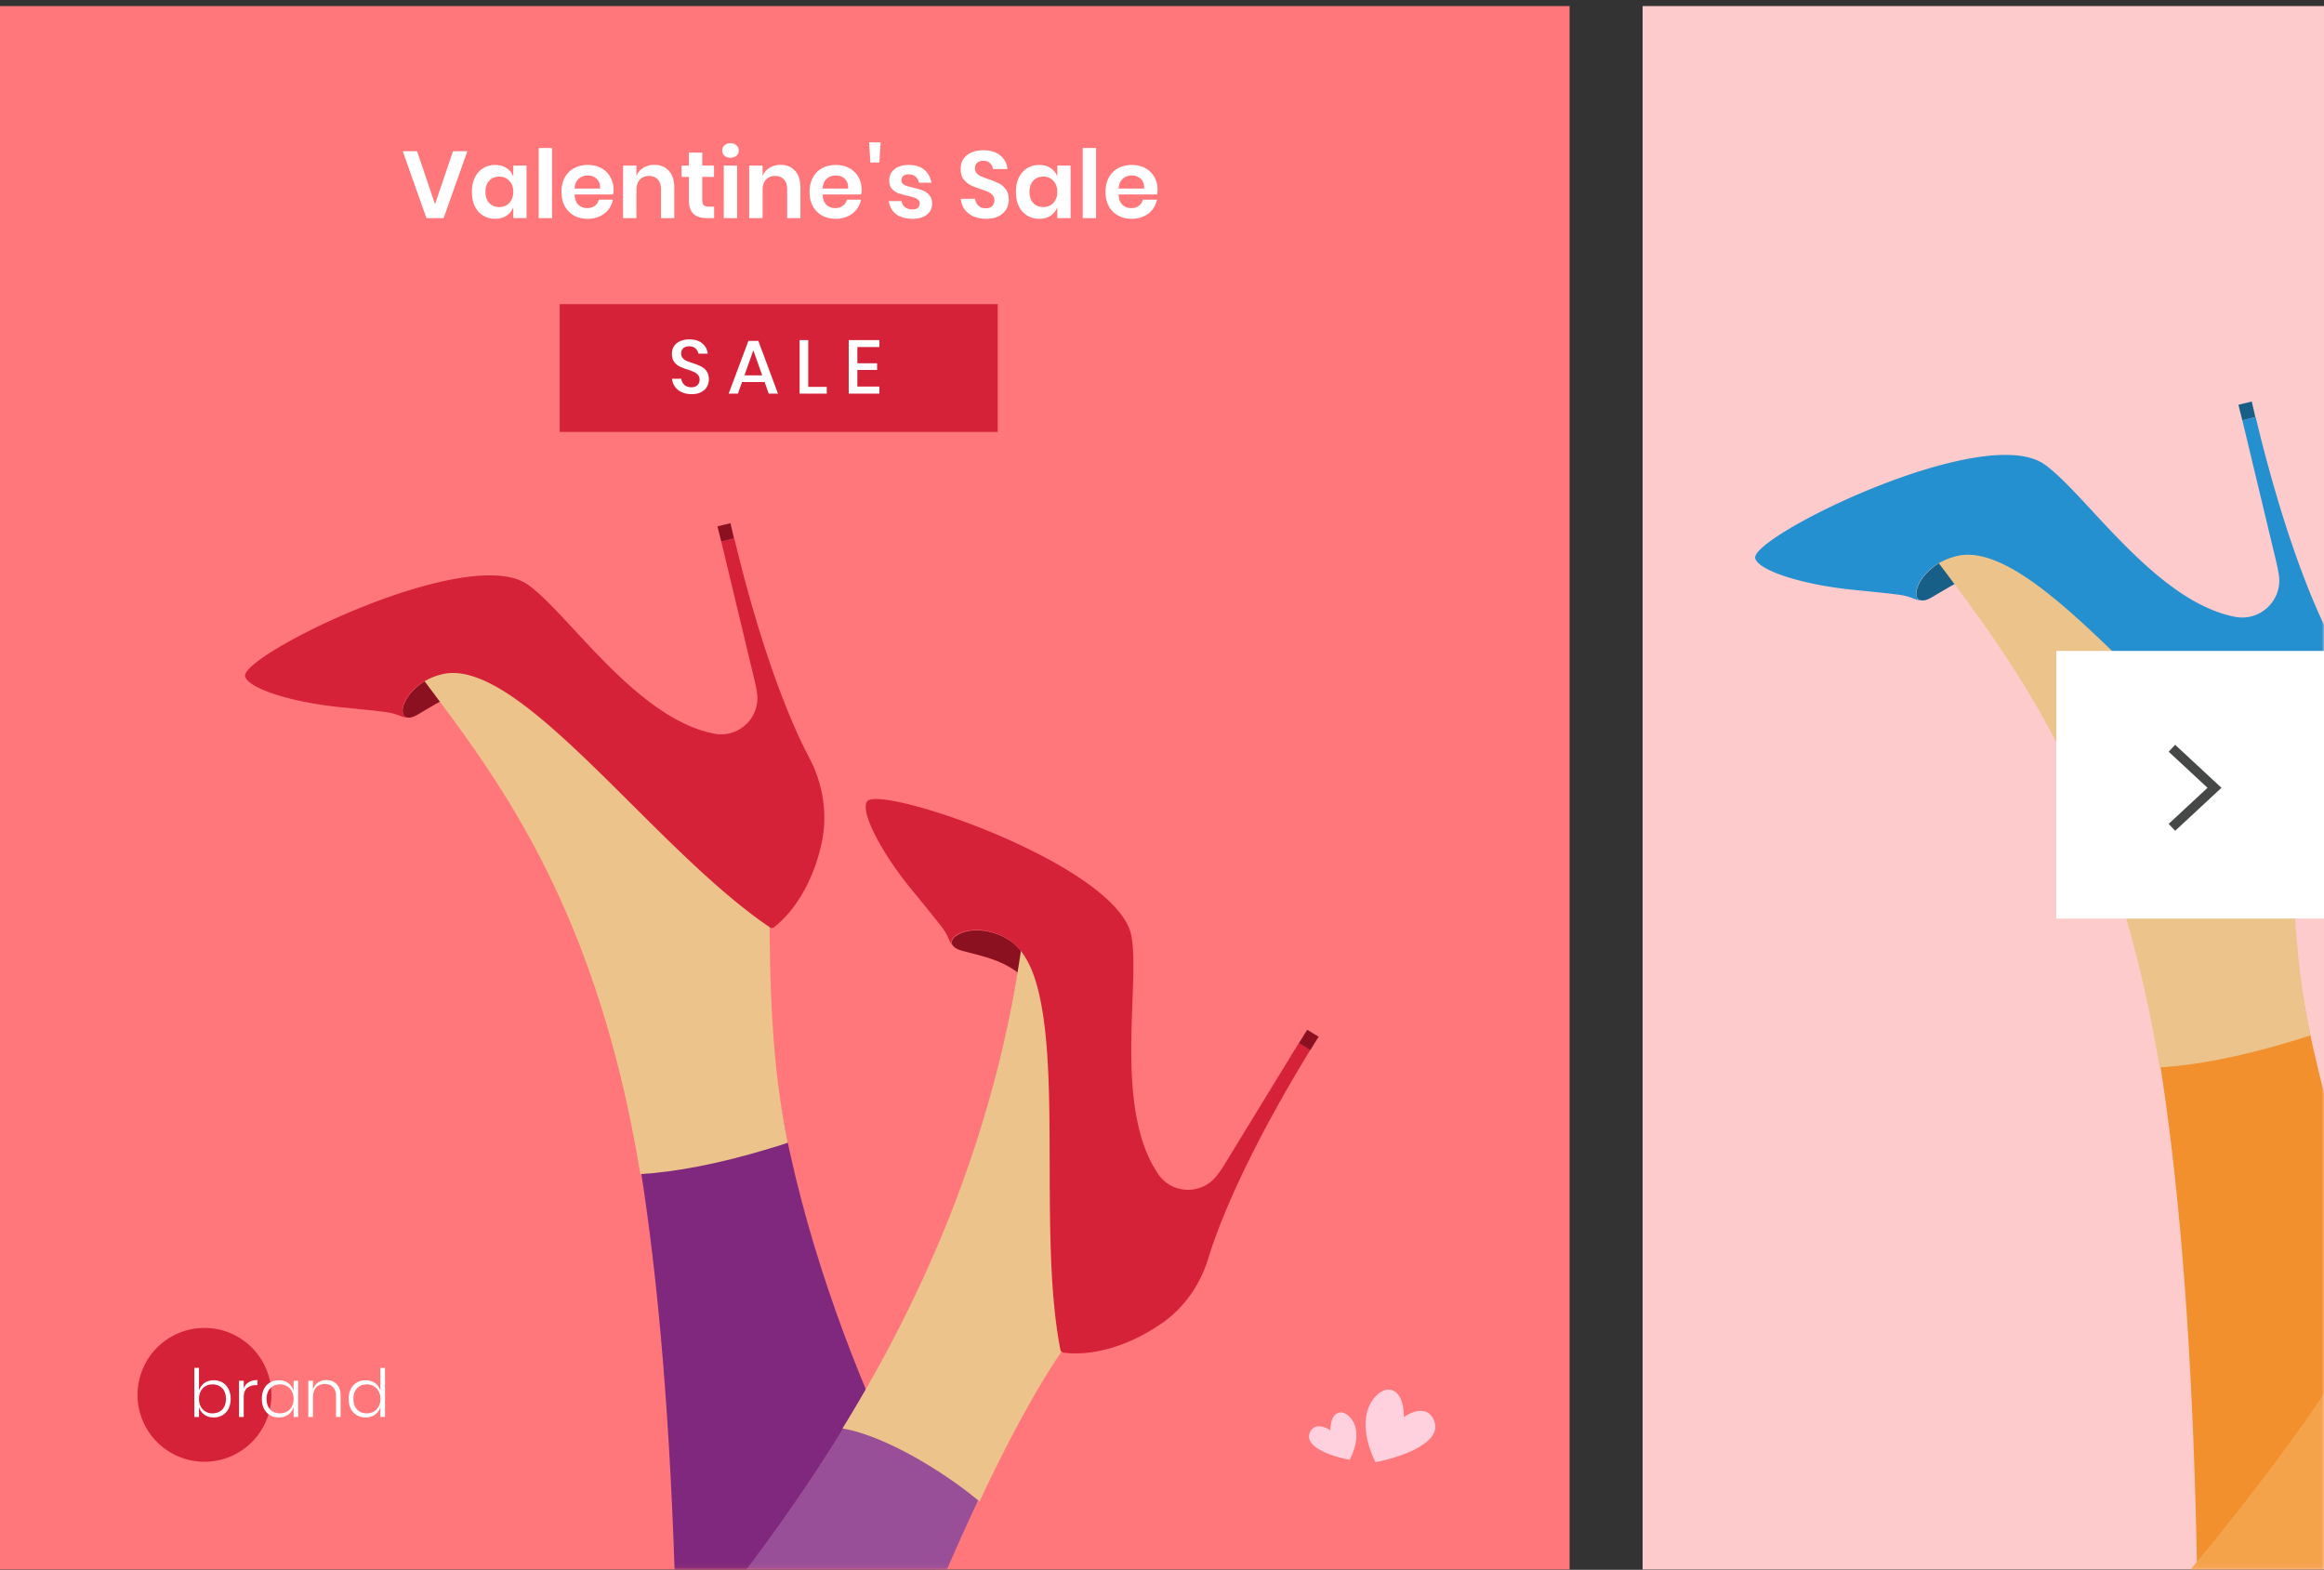 <svg fill="none" xmlns="http://www.w3.org/2000/svg" viewBox="0 0 490 331"><rect x="0" y="0" width="490" height="331" fill="#333333" stroke="none"/><path fill="#FDCBCB" d="M346.335 1.283H490v329.66H346.335z"/><path fill="#FF777A" d="M0 1.283h330.942v329.66H0z"/><mask id="a" maskUnits="userSpaceOnUse" x="0" y="0" width="331" height="331"><path fill="#FFF" d="M0 0h330.942v330.942H0z"/></mask><g mask="url(#a)"><path d="M107.201 146.365c-5.217-3.411-9.966-5.217-13.912-4.214-7.692 1.873-10.033 8.963-7.29 9.164.535.067 1.204-.134 2.006-.602 4.883-2.809 10.501-7.157 19.196-4.348z" fill="#8B1121"/><path d="M216.357 191.779c0 .201-.067.402-.067.536" stroke="#E72828" stroke-miterlimit="10"/><path d="M89.477 141.817c25.349 34.713 53.507 55.514 53.507 237.239 0 0 16.855 160.858 95.645 148.685l31.57-13.912c0-27.757-78.188-101.13-78.188-148.216 0-30.433 9.966-33.71 3.545-45.214-6.421-11.505-38.125-74.042-33.309-130.091l-72.77-48.491z" fill="#7F287D"/><path d="M166.126 240.94c-1.939.668-2.006.668-4.013 1.27-10.3 3.144-19.864 4.95-27.088 5.351-10.033-60.932-33.375-87.485-50.097-110.025 34.78 7.558 77.319 29.764 77.319 52.839 0 16.587.401 34.379 3.879 50.565z" fill="#EDC38C"/><path d="M216.357 192.047C202.11 322.673 89.477 387.751 89.477 424.672c0 31.636 64.543 90.294 64.543 90.294l109.825-6.086c0-15.25-108.821-60.665-108.821-86.683 0-7.491 13.176-22.473 21.536-37.121 8.361-14.648 34.714-93.572 56.785-111.497l-16.988-81.532z" fill="#994F97"/><path d="M219.434 210.975c-1.271-6.153-3.345-10.701-6.823-12.841-6.755-4.147-13.444-.803-11.638 1.337.335.402.937.736 1.873 1.004 5.351 1.471 12.441 2.407 16.588 10.5z" fill="#8B1121"/><path d="M233.412 273.379c-8.695 7.825-18.192 24.747-26.887 43.207a87.365 87.365 0 00-7.491-5.551c-8.093-5.418-16.053-8.963-21.403-9.832 18.46-30.031 33.843-65.882 38.659-108.755 8.962 19.397 9.631 67.219 17.122 80.931z" fill="#EDC38C"/><path d="M254.749 265.353c3.143-10.234 10.166-25.416 21.536-44.01l-2.407-1.472-15.584 25.483a22.054 22.054 0 01-1.806 2.609c-3.144 4.013-9.297 3.879-12.24-.335-9.565-13.912-3.813-39.997-5.685-50.23-2.743-15.049-53.441-32.238-55.782-28.359-1.338 2.14 2.809 10.501 9.631 18.794 2.809 3.412 4.749 5.819 6.154 7.625 1.538 2.007 1.404 3.01 2.34 3.946-1.805-2.14 4.883-5.484 11.638-1.337 3.478 2.14 5.619 6.688 6.823 12.842 3.879 18.727-.067 51.902 4.213 73.707.067.334.335.535.669.601 5.619.736 12.775-1.07 19.33-5.283.067-.067.134-.067.201-.134 5.35-3.278 9.163-8.495 10.969-14.447z" fill="#D62239"/><path d="M276.285 221.409l1.739-2.809-2.407-1.471s-.669 1.07-1.739 2.809l2.407 1.471z" fill="#8B1121"/><path d="M170.675 159.875c-5.017-9.497-10.769-25.148-15.852-46.351l-2.742.669 6.956 29.028c.267 1.137.468 2.14.602 3.077.602 5.083-3.88 9.297-8.896 8.427-16.587-3.076-31.035-25.617-39.529-31.502-12.574-8.695-60.597 14.982-59.527 19.396.602 2.475 9.43 5.418 20.065 6.488 4.415.468 7.491.736 9.765 1.07 2.475.335 3.144 1.137 4.482 1.137-2.81-.267-.402-7.357 7.29-9.163 3.946-.936 8.695.803 13.912 4.214 15.985 10.501 36.653 36.719 55.113 49.16a.702.702 0 00.869 0c4.482-3.478 8.294-9.832 9.966-17.39 0-.067 0-.134.067-.268 1.338-6.153.335-12.507-2.541-17.992z" fill="#D62239"/><path d="M154.756 113.525l-.736-3.211-2.742.669s.268 1.204.803 3.21l2.675-.668z" fill="#8B1121"/></g><mask id="b" maskUnits="userSpaceOnUse" x="346" y="1" width="144" height="330"><path fill="#FFF" d="M346.335 1.283H490v329.66H346.335z"/></mask><g mask="url(#b)"><path d="M426.873 121.541c-5.338-3.49-10.196-5.337-14.233-4.311-7.869 1.916-10.264 9.169-7.458 9.375.547.068 1.231-.137 2.052-.616 4.996-2.874 10.743-7.322 19.639-4.448z" fill="#185F88"/><path d="M408.74 116.888c25.933 35.513 54.74 56.793 54.74 242.704 0 0 17.243 164.563 97.848 152.11l32.297-14.233c0-28.396-79.989-103.459-79.989-151.63 0-31.134 10.195-34.487 3.626-46.256-6.569-11.769-39.002-75.747-34.076-133.087l-74.446-49.608z" fill="#F1902D"/><path d="M487.155 218.294c-1.984.685-2.053.685-4.105 1.3-10.538 3.216-20.323 5.064-27.713 5.474-10.263-62.335-34.144-89.5-51.25-112.559 35.581 7.732 79.099 30.449 79.099 54.056 0 16.969.411 35.17 3.969 51.729z" fill="#EDC38C"/><path d="M538.543 168.275C523.968 301.91 408.74 368.488 408.74 406.258c0 32.366 66.03 92.374 66.03 92.374l112.354-6.226c0-15.601-111.327-62.062-111.327-88.679 0-7.664 13.479-22.991 22.032-37.976 8.554-14.986 35.513-95.727 58.094-114.065l-17.38-83.411z" fill="#F5A34B"/><path d="M491.808 135.363c-5.132-9.717-11.016-25.728-16.217-47.419l-2.805.684 7.116 29.697c.274 1.163.479 2.19.616 3.148.616 5.2-3.969 9.511-9.101 8.621-16.969-3.147-31.749-26.207-40.439-32.228-12.864-8.895-61.993 15.327-60.898 19.843.615 2.532 9.647 5.543 20.527 6.637 4.516.479 7.664.753 9.99 1.095 2.532.342 3.216 1.163 4.585 1.163-2.874-.273-.411-7.526 7.458-9.374 4.037-.958 8.895.821 14.233 4.311 16.353 10.743 37.497 37.565 56.382 50.293a.72.72 0 00.889 0c4.585-3.559 8.485-10.059 10.196-17.791 0-.068 0-.137.068-.274 1.369-6.295.342-12.795-2.6-18.406z" fill="#2490CF"/><path d="M475.523 87.944l-.753-3.284-2.805.684s.274 1.232.821 3.284l2.737-.684z" fill="#185F88"/></g><path fill="#fff" d="M433.56 137.251H490v56.44h-56.44z"/><path d="M457.932 157.775l8.979 8.338-8.979 8.337" stroke="#464747" stroke-width="2"/><circle cx="43.11" cy="294.11" r="14.11" fill="#D62239"/><path d="M45.063 291.038c.7 0 1.316.159 1.848.476.541.308.961.761 1.26 1.358.308.588.462 1.283.462 2.086 0 .793-.154 1.489-.462 2.086a3.226 3.226 0 01-1.26 1.358c-.541.317-1.157.476-1.848.476-.784 0-1.447-.201-1.988-.602a3.058 3.058 0 01-1.12-1.596v2.1h-.98v-10.36h.98v4.816a3.058 3.058 0 011.12-1.596c.541-.401 1.204-.602 1.988-.602zm-.266.868a2.9 2.9 0 00-1.47.378c-.43.252-.765.611-1.008 1.078-.243.457-.364.989-.364 1.596 0 .607.121 1.143.364 1.61.243.457.579.812 1.008 1.064a2.9 2.9 0 001.47.378c.868 0 1.559-.271 2.072-.812.513-.551.77-1.297.77-2.24 0-.943-.257-1.685-.77-2.226-.513-.551-1.204-.826-2.072-.826zm6.592.812a2.583 2.583 0 011.078-1.274c.495-.299 1.097-.448 1.806-.448v1.064h-.322c-.737 0-1.349.201-1.834.602-.485.392-.728 1.036-.728 1.932v4.186h-.994v-7.644h.994v1.582zm7.408-1.68c.774 0 1.432.201 1.974.602.55.401.928.933 1.134 1.596v-2.1h.966v7.644h-.966v-2.1a3.031 3.031 0 01-1.134 1.596c-.542.401-1.2.602-1.974.602-.691 0-1.312-.159-1.862-.476a3.316 3.316 0 01-1.274-1.358c-.3-.597-.448-1.293-.448-2.086 0-.803.149-1.498.448-2.086.308-.597.732-1.05 1.274-1.358.54-.317 1.162-.476 1.862-.476zm.252.868c-.86 0-1.55.275-2.072.826-.514.541-.77 1.283-.77 2.226 0 .943.256 1.689.77 2.24.522.541 1.213.812 2.072.812.54 0 1.026-.126 1.456-.378a2.62 2.62 0 001.022-1.064c.252-.467.378-1.003.378-1.61 0-.607-.126-1.139-.378-1.596a2.59 2.59 0 00-1.022-1.078 2.822 2.822 0 00-1.456-.378zm9.77-.91c.886 0 1.605.285 2.156.854.56.56.84 1.386.84 2.478v4.452h-.966v-4.382c0-.831-.21-1.465-.63-1.904-.42-.448-.994-.672-1.722-.672-.766 0-1.377.247-1.835.742-.448.485-.672 1.204-.672 2.156v4.06h-.993v-7.644h.993v1.876c.197-.653.551-1.153 1.065-1.498a3.089 3.089 0 011.763-.518zm8.284.042c.775 0 1.433.201 1.974.602.55.401.924.933 1.12 1.596v-4.816h.98v10.36h-.98v-2.1a2.957 2.957 0 01-1.12 1.596c-.541.401-1.2.602-1.974.602-.69 0-1.311-.159-1.862-.476a3.316 3.316 0 01-1.274-1.358c-.299-.597-.448-1.293-.448-2.086 0-.803.15-1.498.448-2.086.308-.597.733-1.05 1.274-1.358.541-.317 1.162-.476 1.862-.476zm.252.868c-.859 0-1.55.275-2.072.826-.513.541-.77 1.283-.77 2.226 0 .943.257 1.689.77 2.24.523.541 1.213.812 2.072.812.541 0 1.027-.126 1.456-.378.439-.252.78-.607 1.022-1.064.252-.467.378-1.003.378-1.61 0-.607-.126-1.139-.378-1.596a2.589 2.589 0 00-1.022-1.078 2.822 2.822 0 00-1.456-.378zM87.937 31.88l3.78 11.18 3.8-11.18h3.02l-5 14.12h-3.62l-5-14.12h3.02zm16.462 2.9c.933 0 1.733.22 2.4.66a3.598 3.598 0 011.42 1.78v-2.3h2.8V46h-2.8v-2.32a3.705 3.705 0 01-1.42 1.8c-.667.44-1.467.66-2.4.66-.934 0-1.774-.227-2.52-.68-.747-.453-1.334-1.107-1.76-1.96-.414-.867-.62-1.88-.62-3.04 0-1.16.206-2.167.62-3.02.426-.867 1.013-1.527 1.76-1.98.746-.453 1.586-.68 2.52-.68zm.88 2.46c-.88 0-1.587.287-2.12.86-.534.573-.8 1.36-.8 2.36 0 1 .266 1.787.8 2.36.533.56 1.24.84 2.12.84.853 0 1.553-.287 2.1-.86.56-.587.84-1.367.84-2.34 0-.987-.28-1.767-.84-2.34-.547-.587-1.247-.88-2.1-.88zm11.115-6.04V46h-2.82V31.2h2.82zm12.971 8.84c0 .28-.033.6-.1.96h-8.12c.04.987.307 1.713.8 2.18.494.467 1.107.7 1.84.7.654 0 1.194-.16 1.62-.48.44-.32.72-.753.84-1.3h2.98a4.76 4.76 0 01-.94 2.08 4.894 4.894 0 01-1.86 1.44c-.746.347-1.58.52-2.5.52-1.08 0-2.04-.227-2.88-.68a4.917 4.917 0 01-1.96-1.98c-.466-.853-.7-1.86-.7-3.02s.234-2.167.7-3.02a4.76 4.76 0 011.96-1.98c.84-.453 1.8-.68 2.88-.68 1.094 0 2.047.227 2.86.68a4.69 4.69 0 011.9 1.88c.454.787.68 1.687.68 2.7zm-2.84-.28c.04-.907-.2-1.593-.72-2.06-.506-.467-1.133-.7-1.88-.7-.76 0-1.4.233-1.92.7-.52.467-.806 1.153-.86 2.06h5.38zm11.442-5c1.28 0 2.3.42 3.06 1.26.76.84 1.14 2.02 1.14 3.54V46h-2.8v-6.12c0-.88-.227-1.56-.68-2.04-.453-.493-1.073-.74-1.86-.74-.8 0-1.44.26-1.92.78s-.72 1.267-.72 2.24V46h-2.82V34.92h2.82v2.22a3.49 3.49 0 011.44-1.74c.68-.427 1.46-.64 2.34-.64zm12.601 8.82V46h-1.48c-1.24 0-2.193-.3-2.86-.9-.653-.6-.98-1.6-.98-3v-4.8h-1.54v-2.38h1.54v-2.74h2.82v2.74h2.48v2.38h-2.48v4.84c0 .533.107.907.32 1.12.214.213.574.32 1.08.32h1.1zm1.71-11.84c0-.453.16-.82.48-1.1.32-.293.74-.44 1.26-.44s.94.147 1.26.44c.32.28.48.647.48 1.1 0 .44-.16.807-.48 1.1-.32.28-.74.42-1.26.42s-.94-.14-1.26-.42a1.43 1.43 0 01-.48-1.1zm3.14 3.18V46h-2.82V34.92h2.82zm9.151-.16c1.28 0 2.3.42 3.06 1.26.76.84 1.14 2.02 1.14 3.54V46h-2.8v-6.12c0-.88-.227-1.56-.68-2.04-.454-.493-1.074-.74-1.86-.74-.8 0-1.44.26-1.92.78s-.72 1.267-.72 2.24V46h-2.82V34.92h2.82v2.22a3.49 3.49 0 011.44-1.74c.68-.427 1.46-.64 2.34-.64zm17.101 5.28c0 .28-.033.6-.1.96h-8.12c.04.987.307 1.713.8 2.18.493.467 1.107.7 1.84.7.653 0 1.193-.16 1.62-.48.44-.32.72-.753.84-1.3h2.98a4.77 4.77 0 01-.94 2.08 4.894 4.894 0 01-1.86 1.44c-.747.347-1.58.52-2.5.52-1.08 0-2.04-.227-2.88-.68a4.917 4.917 0 01-1.96-1.98c-.467-.853-.7-1.86-.7-3.02s.233-2.167.7-3.02a4.76 4.76 0 011.96-1.98c.84-.453 1.8-.68 2.88-.68 1.093 0 2.047.227 2.86.68a4.69 4.69 0 011.9 1.88c.453.787.68 1.687.68 2.7zm-2.84-.28c.04-.907-.2-1.593-.72-2.06-.507-.467-1.133-.7-1.88-.7-.76 0-1.4.233-1.92.7-.52.467-.807 1.153-.86 2.06h5.38zm6.842-9.74l-.26 4.26h-1.9l-.26-4.26h2.42zm5.96 4.76c1.347 0 2.427.34 3.24 1.02.814.68 1.32 1.587 1.52 2.72h-2.64c-.106-.533-.346-.96-.72-1.28-.373-.32-.86-.48-1.46-.48-.48 0-.853.113-1.12.34-.266.227-.4.533-.4.92 0 .307.107.553.32.74.214.187.48.333.8.44.32.107.78.233 1.38.38.84.187 1.52.387 2.04.6.534.2.987.527 1.36.98.387.44.58 1.04.58 1.8 0 .947-.373 1.713-1.12 2.3-.733.587-1.726.88-2.98.88-1.44 0-2.593-.32-3.46-.96-.866-.653-1.393-1.58-1.58-2.78h2.7c.067.547.307.98.72 1.3.414.307.954.46 1.62.46.48 0 .847-.113 1.1-.34.254-.24.38-.547.38-.92a.99.99 0 00-.34-.78 2.118 2.118 0 00-.82-.46c-.32-.107-.78-.233-1.38-.38-.826-.187-1.5-.373-2.02-.56a3.4 3.4 0 01-1.32-.94c-.36-.427-.54-1.013-.54-1.76 0-.96.367-1.74 1.1-2.34.734-.6 1.747-.9 3.04-.9zm21.056 7.36c0 .72-.18 1.387-.54 2-.36.6-.893 1.087-1.6 1.46-.706.36-1.566.54-2.58.54-1 0-1.893-.167-2.68-.5-.786-.347-1.42-.84-1.9-1.48-.466-.64-.733-1.387-.8-2.24h3c.067.573.294 1.053.68 1.44.4.373.927.56 1.58.56.587 0 1.034-.153 1.34-.46.32-.32.48-.727.48-1.22 0-.44-.126-.8-.38-1.08a2.708 2.708 0 00-.96-.7c-.386-.173-.92-.373-1.6-.6-.88-.293-1.6-.58-2.16-.86a4.176 4.176 0 01-1.44-1.26c-.386-.547-.58-1.26-.58-2.14 0-1.213.434-2.167 1.3-2.86.88-.707 2.04-1.06 3.48-1.06 1.494 0 2.68.36 3.56 1.08.894.72 1.4 1.68 1.52 2.88h-3.04c-.08-.507-.293-.92-.64-1.24-.346-.333-.82-.5-1.42-.5-.52 0-.94.14-1.26.42-.32.267-.48.66-.48 1.18 0 .413.12.76.36 1.04.254.267.567.487.94.66a16.5 16.5 0 001.56.58c.907.32 1.64.62 2.2.9.574.28 1.06.7 1.46 1.26.4.56.6 1.293.6 2.2zm6.418-7.36c.933 0 1.733.22 2.4.66a3.598 3.598 0 011.42 1.78v-2.3h2.8V46h-2.8v-2.32a3.705 3.705 0 01-1.42 1.8c-.667.44-1.467.66-2.4.66-.934 0-1.774-.227-2.52-.68-.747-.453-1.334-1.107-1.76-1.96-.414-.867-.62-1.88-.62-3.04 0-1.16.206-2.167.62-3.02.426-.867 1.013-1.527 1.76-1.98.746-.453 1.586-.68 2.52-.68zm.88 2.46c-.88 0-1.587.287-2.12.86-.534.573-.8 1.36-.8 2.36 0 1 .266 1.787.8 2.36.533.56 1.24.84 2.12.84.853 0 1.553-.287 2.1-.86.56-.587.84-1.367.84-2.34 0-.987-.28-1.767-.84-2.34-.547-.587-1.247-.88-2.1-.88zm11.115-6.04V46h-2.82V31.2h2.82zm12.971 8.84c0 .28-.033.6-.1.96h-8.12c.04.987.307 1.713.8 2.18.494.467 1.107.7 1.84.7.654 0 1.194-.16 1.62-.48.44-.32.72-.753.84-1.3h2.98a4.76 4.76 0 01-.94 2.08 4.894 4.894 0 01-1.86 1.44c-.746.347-1.58.52-2.5.52-1.08 0-2.04-.227-2.88-.68a4.917 4.917 0 01-1.96-1.98c-.466-.853-.7-1.86-.7-3.02s.234-2.167.7-3.02a4.76 4.76 0 011.96-1.98c.84-.453 1.8-.68 2.88-.68 1.094 0 2.047.227 2.86.68a4.69 4.69 0 011.9 1.88c.454.787.68 1.687.68 2.7zm-2.84-.28c.04-.907-.2-1.593-.72-2.06-.506-.467-1.133-.7-1.88-.7-.76 0-1.4.233-1.92.7-.52.467-.806 1.153-.86 2.06h5.38z" fill="#fff"/><path fill="#D62239" d="M118.01 64.136h92.356v26.937H118.01z"/><path d="M149.457 79.992a3.14 3.14 0 01-.4 1.552c-.266.47-.672.848-1.216 1.136-.544.288-1.21.432-2 .432-.768 0-1.456-.133-2.064-.4a3.656 3.656 0 01-1.456-1.152 3.259 3.259 0 01-.624-1.696h1.952c.054.49.262.912.624 1.264.374.352.87.528 1.488.528.555 0 .982-.15 1.28-.448.31-.299.464-.683.464-1.152 0-.405-.112-.736-.336-.992a2.312 2.312 0 00-.832-.624c-.33-.15-.784-.32-1.36-.512-.704-.224-1.28-.448-1.728-.672a3.157 3.157 0 01-1.12-.976c-.309-.427-.464-.987-.464-1.68 0-.608.15-1.141.448-1.6.299-.459.726-.81 1.28-1.056.555-.256 1.195-.384 1.92-.384 1.152 0 2.064.277 2.736.832.683.555 1.072 1.28 1.168 2.176h-1.968a1.86 1.86 0 00-.608-1.088c-.32-.31-.762-.464-1.328-.464-.512 0-.922.133-1.232.4-.309.256-.464.63-.464 1.12 0 .384.107.704.32.96.214.245.48.443.8.592.331.139.779.304 1.344.496.715.224 1.296.453 1.744.688a3.02 3.02 0 011.152.992c.32.437.48 1.013.48 1.728zm11.762.56h-4.768L155.587 83h-1.952l4.16-11.12h2.096L164.035 83h-1.952l-.864-2.448zm-.512-1.408l-1.872-5.28-1.872 5.28h3.744zm9.706 2.432h3.904V83h-5.728V71.704h1.824v9.872zm10.357-8.4V76.6h4.16v1.408h-4.16v3.504h4.64V83h-6.464V71.704h6.464v1.472h-4.64z" fill="#fff"/><path d="M291.5 293.311c2-1 4.5.3 4.5 5.5 1.333-1 4.4-2.4 6 0 3.2 5.2-6.667 8.5-12 9.5-4.4-9.2-.833-13.833 1.5-15zm-7.938 4.704c-1.36-.653-3.059.195-3.059 3.592-.906-.653-2.991-1.568-4.078 0-2.175 3.396 4.531 5.551 8.156 6.204 2.991-6.008.567-9.034-1.019-9.796z" fill="#FFD0DE"/></svg>